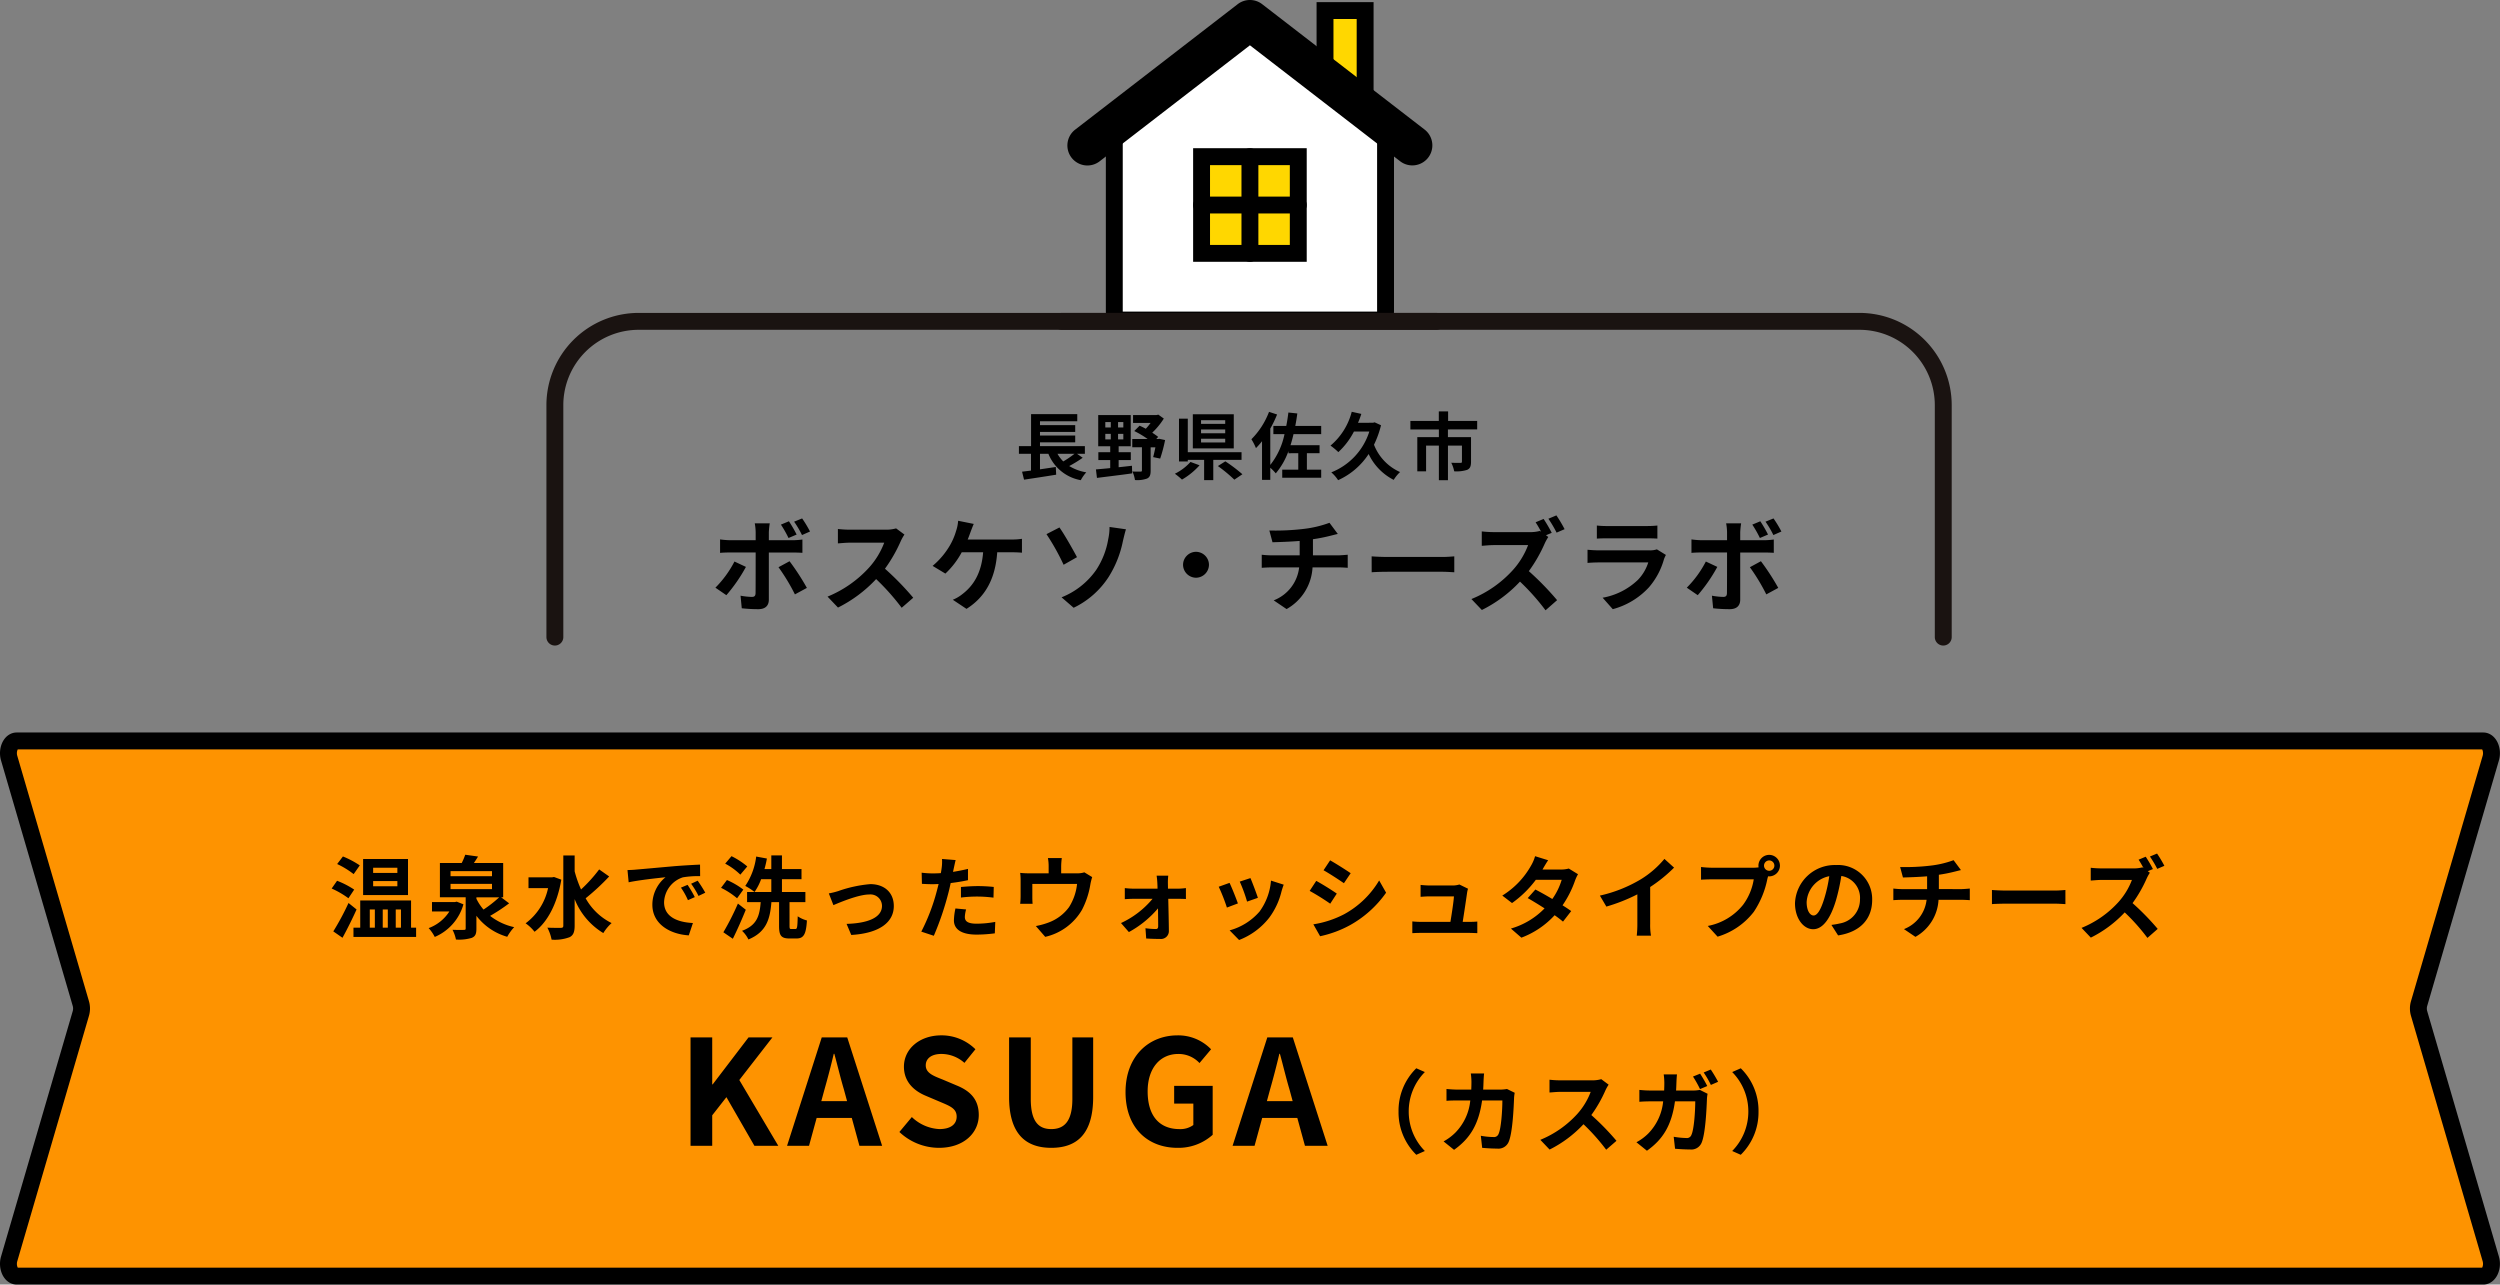 <svg xmlns="http://www.w3.org/2000/svg" width="443.801" height="228.034" viewBox="0 0 443.801 228.034">
  <rect x="0" y="0" width="443.801" height="228.034" fill="#808080" stroke="none"/>
  <g id="グループ_5043" data-name="グループ 5043" transform="translate(-2917.5 -2968)">
    <path id="合体_54" data-name="合体 54" d="M316.785,95H1.462C.635,95,.022,94.008,0,92.884q0-.062,0-.124a3.111,3.111,0,0,1,.123-.809L12.854,48.371a3.158,3.158,0,0,0,0-1.74L.123,3.048A3.1,3.1,0,0,1,0,2.232q0-.05,0-.1C.017,1,.633,0,1.462,0H439.327c1.052,0,1.759,1.608,1.338,3.049L427.935,46.63a3.158,3.158,0,0,0,0,1.74l12.73,43.582c.42,1.438-.287,3.049-1.338,3.049Z" transform="translate(2919 3099.533)" fill="#fe9300" stroke="#000" stroke-miterlimit="10" stroke-width="3"/>
    <path id="パス_1965" data-name="パス 1965" d="M-150.96-10.432h-4.3v-.928h4.3Zm0,2.368h-4.3v-.928h4.3Zm1.888-4.848h-7.968v6.4h7.968Zm-8.56,1.136a16.286,16.286,0,0,0-2.992-1.584l-1.024,1.344a15.084,15.084,0,0,1,2.928,1.792Zm-.992,4.3a15.423,15.423,0,0,0-3.04-1.568l-.96,1.376a15.534,15.534,0,0,1,2.976,1.728ZM-159.632-5.1a45.482,45.482,0,0,1-2.7,5.04l1.632,1.136c.848-1.536,1.744-3.36,2.5-5.024Zm3.776,1.152h.9V-.72h-.9Zm3.2,0V-.72h-.9V-3.952Zm2.336,0V-.72h-.928V-3.952Zm1.792,3.232V-5.552h-9.024V-.72h-1.2V.928h11.12V-.72Zm8.1-4.624-.32.08h-4.064V-3.6h3.088a7.413,7.413,0,0,1-3.68,2.96A7.26,7.26,0,0,1-144.32.928a8.909,8.909,0,0,0,5.088-5.792Zm3.5-.768h4.048a22.11,22.11,0,0,1-2.784,2.176,8.853,8.853,0,0,1-1.264-1.92ZM-141.52-8.5h7.36v.944h-7.36Zm0-2.256h7.36v.9h-7.36Zm8.976,4.64h.368v-6.08h-5.2c.24-.352.5-.752.736-1.152l-2.272-.32a10.894,10.894,0,0,1-.624,1.472h-3.872v6.08h4.576v5.52c0,.224-.064.272-.352.272-.24.016-1.184.016-1.984-.016a6.559,6.559,0,0,1,.608,1.728,7.861,7.861,0,0,0,2.784-.288c.672-.272.848-.72.848-1.648V-2.832A10.444,10.444,0,0,0-131.456.9a8.606,8.606,0,0,1,1.232-1.712,10.569,10.569,0,0,1-4.272-2A31.45,31.45,0,0,0-131.12-5.04Zm9.392-3.6-.352.064h-4.176v1.92h3.472a10.48,10.48,0,0,1-3.984,6.24,7.431,7.431,0,0,1,1.584,1.5c2.256-1.664,4.016-4.912,4.752-9.248Zm8.016-1.344A26.346,26.346,0,0,1-118.352-7.5a20.641,20.641,0,0,1-1.136-3.216v-2.816H-121.5V-1.072c0,.272-.112.384-.432.384-.336,0-1.344.016-2.4-.032a7.516,7.516,0,0,1,.752,2.128A7.491,7.491,0,0,0-120.4.976c.656-.32.912-.9.912-2.048v-4.72A12.328,12.328,0,0,0-114.4.24a7.987,7.987,0,0,1,1.472-1.776,10.714,10.714,0,0,1-4.608-4.4,40.2,40.2,0,0,0,4.176-3.872Zm15.7,2.736-1.184.5A12.345,12.345,0,0,1-99.376-5.6l1.216-.544A20.969,20.969,0,0,0-99.44-8.32Zm1.792-.736-1.168.544A14.076,14.076,0,0,1-97.5-6.352l1.2-.576A23.934,23.934,0,0,0-97.648-9.056Zm-12.464-1.888.208,2.176c1.84-.4,5.168-.752,6.544-.9a6.283,6.283,0,0,0-2.336,4.88c0,3.44,3.136,5.232,6.464,5.44l.736-2.192c-2.688-.128-5.12-1.072-5.12-3.68a4.81,4.81,0,0,1,3.344-4.432,16.362,16.362,0,0,1,3.056-.208l-.016-2.048c-1.12.048-2.848.144-4.48.272-2.9.256-5.52.5-6.848.608C-108.864-10.992-109.472-10.96-110.112-10.944Zm21.264-.64a13.667,13.667,0,0,0-2.8-1.824l-1.12,1.328a11.553,11.553,0,0,1,2.688,1.952Zm-.7,4.112a13.552,13.552,0,0,0-2.912-1.7L-93.5-7.792a13.708,13.708,0,0,1,2.848,1.856Zm-.96,2.48A46.554,46.554,0,0,1-93.088.1l1.68,1.152c.8-1.6,1.616-3.456,2.3-5.152ZM-81.024-.48c-.272,0-.32-.064-.32-.576V-5.248h2.816V-7.056h-4.16V-9.328h3.472V-11.12h-3.472v-2.432h-1.888v2.432h-1.216a17.7,17.7,0,0,0,.432-1.872l-1.9-.352A11.931,11.931,0,0,1-89.2-8.128a10.81,10.81,0,0,1,1.648,1.072,10.055,10.055,0,0,0,1.168-2.272h1.808v2.272h-4.3v1.808h2.416c-.192,2.336-.592,4.08-3.312,5.088A5.171,5.171,0,0,1-88.64,1.376c3.2-1.328,3.84-3.632,4.08-6.624h1.36V-1.04c0,1.68.336,2.24,1.84,2.24h1.248c1.264,0,1.712-.7,1.856-3.2a5.212,5.212,0,0,1-1.632-.736C-79.936-.8-79.984-.48-80.3-.48Zm6.656-6.32.816,2.08c1.36-.576,4.512-1.888,6.352-1.888a2.043,2.043,0,0,1,2.272,2.016c0,2.16-2.688,3.1-6.288,3.2l.832,1.968c5.04-.3,7.552-2.272,7.552-5.136,0-2.4-1.68-3.888-4.176-3.888a22.738,22.738,0,0,0-5.68,1.232A13.538,13.538,0,0,1-74.368-6.8Zm23.456.736a23.279,23.279,0,0,1,3.056-.176,22.887,22.887,0,0,1,2.72.192l.048-1.9A27.509,27.509,0,0,0-47.872-8.1c-1.024,0-2.16.08-3.04.16Zm1.248-5.088c-.864.208-1.76.384-2.656.528l.128-.608c.08-.352.224-1.056.336-1.488l-2.416-.192a8.226,8.226,0,0,1-.064,1.6q-.048.384-.144.912c-.48.032-.944.048-1.408.048a15.6,15.6,0,0,1-2-.128L-57.84-8.5c.56.032,1.152.064,1.92.064.32,0,.672-.016,1.04-.032-.112.448-.224.9-.336,1.312A34.935,34.935,0,0,1-57.952-.016l2.224.736a51.1,51.1,0,0,0,2.512-7.328c.176-.64.336-1.344.48-2.032,1.056-.128,2.128-.3,3.072-.512Zm-2.224,7.024a10.875,10.875,0,0,0-.272,2.112c0,1.6,1.36,2.528,4.032,2.528A25.354,25.354,0,0,0-44.9.288l.08-2.032a18.369,18.369,0,0,1-3.3.32c-1.7,0-2.1-.512-2.1-1.2a5.482,5.482,0,0,1,.224-1.328Zm22.88-6.416a3.893,3.893,0,0,1-1.328.176H-33.12V-11.6a11.628,11.628,0,0,1,.112-1.472h-2.464a7.905,7.905,0,0,1,.128,1.472v1.232h-3.424a13.435,13.435,0,0,1-1.632-.08,10.215,10.215,0,0,1,.08,1.376V-6.3A12.135,12.135,0,0,1-40.4-4.96h2.208c-.032-.32-.048-.816-.048-1.184V-8.48H-30.3a9.5,9.5,0,0,1-1.424,4.112A7.832,7.832,0,0,1-35.36-1.632a13.03,13.03,0,0,1-2.256.624l1.664,1.92a10.168,10.168,0,0,0,6.528-4.8,14.9,14.9,0,0,0,1.488-4.528,10.684,10.684,0,0,1,.32-1.28Zm14.848,2.9-.016-.976a11.727,11.727,0,0,1,.064-1.328h-2.064c.064.432.112.944.128,1.328.016.3.032.624.032.976h-4.352a14.2,14.2,0,0,1-1.456-.1v1.968c.464-.032,1.04-.064,1.5-.064H-16.9a16,16,0,0,1-5.6,4.3L-21.1.064a18.187,18.187,0,0,0,5.168-4.208c.016,1.216.032,2.384.032,3.168,0,.32-.112.5-.416.5a14.616,14.616,0,0,1-1.84-.144l.128,1.824c.72.048,1.712.08,2.48.08A1.4,1.4,0,0,0-14-.128c-.016-1.632-.064-3.808-.112-5.712h1.92c.352,0,.848.016,1.216.032V-7.744c-.272.032-.88.1-1.3.1ZM.48-9.52l-1.9.624a26.65,26.65,0,0,1,1.3,3.552l1.92-.672C1.568-6.752.784-8.832.48-9.52Zm3.648.448A10.783,10.783,0,0,1,2.1-3.584,10.766,10.766,0,0,1-3.216-.24l1.68,1.712A12.5,12.5,0,0,0,3.824-2.5,12.9,12.9,0,0,0,6-7.184c.1-.32.192-.656.384-1.168Zm-7.36.4-1.92.688A32.318,32.318,0,0,1-3.7-4.288l1.952-.736C-2.064-5.92-2.832-7.856-3.232-8.672Zm17.856-4-1.168,1.76c1.056.592,2.72,1.68,3.616,2.3l1.2-1.776C17.44-10.96,15.68-12.08,14.624-12.672ZM11.648-1.312,12.848.8a19.469,19.469,0,0,0,5.344-1.984A19.319,19.319,0,0,0,24.56-6.928L23.328-9.1a16.31,16.31,0,0,1-6.224,6A17.755,17.755,0,0,1,11.648-1.312Zm.512-7.712L10.992-7.248A41.788,41.788,0,0,1,14.64-4.976l1.168-1.792C14.992-7.344,13.232-8.448,12.16-9.024Zm26,7.28c.24-1.52.656-4.272.784-5.216a4.46,4.46,0,0,1,.16-.672l-1.536-.752a3.8,3.8,0,0,1-1.2.176h-4.1c-.432,0-1.168-.048-1.584-.1v2.112c.464-.032,1.088-.08,1.6-.08h4.32c-.048.9-.4,3.168-.624,4.528H30.8a15.371,15.371,0,0,1-1.584-.08V.256C29.824.224,30.224.208,30.8.208h8.432c.416,0,1.2.032,1.52.048V-1.808c-.416.048-1.152.064-1.568.064Zm18.832-9.472a5.08,5.08,0,0,1-1.392.176H52.32l.016-.016c.192-.336.608-1.072.992-1.632l-2.32-.72a7.079,7.079,0,0,1-.72,1.68,14.646,14.646,0,0,1-5.1,5.312l1.728,1.328a18.829,18.829,0,0,0,4.224-4.128h4.592a11.654,11.654,0,0,1-1.664,3.408c-1.072-.64-2.16-1.248-3.008-1.68L49.7-5.968c.816.464,1.9,1.12,2.992,1.824A13.53,13.53,0,0,1,46.72-.56l1.856,1.616a15.271,15.271,0,0,0,5.9-3.984,18.527,18.527,0,0,1,1.488,1.136l1.456-1.872c-.4-.288-.944-.656-1.536-1.024A18.417,18.417,0,0,0,58.1-9.072a7.527,7.527,0,0,1,.528-1.136ZM71.44-7.936a26.143,26.143,0,0,0,4.24-3.44l-1.712-1.552a16.887,16.887,0,0,1-4.176,3.616,24.581,24.581,0,0,1-7.28,2.9l1.152,1.952a31.282,31.282,0,0,0,5.5-2.176v5.248A17.92,17.92,0,0,1,69.056.7h2.528a11,11,0,0,1-.144-2.1Zm21.136-2.88a.925.925,0,0,1-.928-.912.929.929,0,0,1,.928-.928.925.925,0,0,1,.912.928A.922.922,0,0,1,92.576-10.816ZM82.368-11.36a17.815,17.815,0,0,1-1.9-.128v2.256c.416-.032,1.168-.064,1.9-.064h7.456a10.274,10.274,0,0,1-1.888,4.512,10.515,10.515,0,0,1-6.272,3.76L83.408.88A12.662,12.662,0,0,0,89.84-3.536a16.152,16.152,0,0,0,2.4-5.824l.128-.48a.912.912,0,0,0,.208.016,1.919,1.919,0,0,0,1.9-1.9,1.922,1.922,0,0,0-1.9-1.92,1.926,1.926,0,0,0-1.92,1.92,1.772,1.772,0,0,0,.032.3,7.083,7.083,0,0,1-.912.064Zm18.08,8.48c-.592,0-1.232-.784-1.232-2.384a4.968,4.968,0,0,1,4.016-4.592,25.434,25.434,0,0,1-.848,3.84C101.744-3.872,101.1-2.88,100.448-2.88ZM104.8.656c4-.608,6.048-2.976,6.048-6.3a6.047,6.047,0,0,0-6.4-6.192,7.066,7.066,0,0,0-7.3,6.784c0,2.672,1.488,4.608,3.232,4.608,1.728,0,3.1-1.952,4.048-5.152a34.433,34.433,0,0,0,.944-4.3,3.922,3.922,0,0,1,3.312,4.192,4.29,4.29,0,0,1-3.6,4.24c-.416.1-.864.176-1.472.256Zm17.888-8.224v-2.544a25.829,25.829,0,0,0,2.688-.528c.272-.064.688-.176,1.232-.3L125.3-12.7a17.342,17.342,0,0,1-4.032.96,37.757,37.757,0,0,1-5.456.256l.5,1.856c1.072-.032,2.752-.08,4.288-.208v2.272H116.08a13.928,13.928,0,0,1-1.472-.1V-5.6c.416-.032,1.008-.064,1.5-.064h4.4a6.333,6.333,0,0,1-4.016,5.2L118.528.912a8.015,8.015,0,0,0,4.1-6.576h4.144c.432,0,.976.032,1.408.064V-7.664c-.352.032-1.12.1-1.456.1ZM132.112-4.9c.592-.048,1.664-.08,2.576-.08h8.592c.672,0,1.488.064,1.872.08V-7.408c-.416.032-1.136.1-1.872.1h-8.592c-.832,0-2-.048-2.576-.1Zm30.608-6.8a21.561,21.561,0,0,0-1.3-2.176l-1.264.528a18.782,18.782,0,0,1,1.3,2.192Zm-2.944.96.912-.384a23.307,23.307,0,0,0-1.28-2.192l-1.264.528c.288.432.608.992.88,1.5l-.192-.144a5.844,5.844,0,0,1-1.648.192h-5.648a17.876,17.876,0,0,1-1.888-.112v2.272c.336-.016,1.216-.112,1.888-.112h5.424a12.4,12.4,0,0,1-2.384,3.92,17.936,17.936,0,0,1-6.56,4.592l1.648,1.728a21.021,21.021,0,0,0,6.016-4.48A35.373,35.373,0,0,1,159.712,1.1l1.824-1.6a44.98,44.98,0,0,0-4.464-4.576,23.438,23.438,0,0,0,2.512-4.384,7.872,7.872,0,0,1,.56-1.008Z" transform="translate(3139 3133.399)"/>
    <path id="パス_1966" data-name="パス 1966" d="M-98.915,0h3.848V-5.408l2.522-3.224L-87.579,0h4.238l-6.916-11.674,5.876-7.566h-4.238l-6.37,8.346h-.078V-19.24h-3.848ZM-75.7-7.93l.572-2.106c.572-2,1.144-4.186,1.638-6.292h.1c.572,2.08,1.092,4.29,1.69,6.292l.572,2.106ZM-68.937,0h4.03L-71.1-19.24h-4.524L-81.781,0h3.9l1.352-4.94h6.24Zm14.118.364c4.446,0,7.072-2.678,7.072-5.824,0-2.782-1.534-4.264-3.874-5.226l-2.522-1.066c-1.638-.65-3.016-1.144-3.016-2.522,0-1.274,1.092-2.028,2.782-2.028a6.138,6.138,0,0,1,4.082,1.586l1.95-2.418a8.538,8.538,0,0,0-6.032-2.47c-3.9,0-6.656,2.418-6.656,5.564,0,2.808,1.95,4.368,3.9,5.174l2.574,1.092c1.716.728,2.886,1.17,2.886,2.6,0,1.352-1.066,2.21-3.068,2.21A7.57,7.57,0,0,1-59.629-5.1l-2.21,2.652A10.253,10.253,0,0,0-54.819.364Zm19.942,0c4.706,0,7.436-2.626,7.436-9.022V-19.24h-3.692V-8.32c0,4-1.456,5.356-3.744,5.356-2.262,0-3.64-1.352-3.64-5.356V-19.24h-3.848V-8.658C-42.365-2.262-39.557.364-34.877.364Zm22.412,0A9.06,9.06,0,0,0-6.225-1.95v-8.684h-6.838v3.146h3.406v3.8a3.879,3.879,0,0,1-2.418.728c-3.77,0-5.694-2.522-5.694-6.708,0-4.134,2.236-6.63,5.434-6.63a5.052,5.052,0,0,1,3.77,1.612l2.054-2.444a8.1,8.1,0,0,0-5.954-2.47c-5.122,0-9.23,3.718-9.23,10.062C-21.695-3.12-17.717.364-12.465.364ZM3.4-7.93l.572-2.106c.572-2,1.144-4.186,1.638-6.292h.1c.572,2.08,1.092,4.29,1.69,6.292L7.971-7.93ZM10.155,0h4.03L8-19.24H3.473L-2.689,0h3.9L2.563-4.94H8.8ZM29.921,1.6l1.52-.672A9.94,9.94,0,0,1,28.577-6.08a9.94,9.94,0,0,1,2.864-7.008l-1.52-.672a10.544,10.544,0,0,0-3.152,7.68A10.544,10.544,0,0,0,29.921,1.6Zm16.1-11.68a7.811,7.811,0,0,1-1.216.112H41.793c.032-.464.048-.944.064-1.44.016-.384.048-1.056.1-1.424H39.6a11.841,11.841,0,0,1,.112,1.472c0,.48-.016.944-.032,1.392H37.393c-.608,0-1.44-.048-2.112-.112v2.1c.688-.064,1.568-.064,2.112-.064h2.112a9.409,9.409,0,0,1-2.64,5.7,9.175,9.175,0,0,1-2.1,1.568L36.625.72c2.864-2.032,4.384-4.544,4.976-8.768h3.6c0,1.728-.208,4.928-.672,5.936a.851.851,0,0,1-.912.56,13.243,13.243,0,0,1-2.24-.224l.24,2.144C42.4.432,43.361.5,44.273.5A1.97,1.97,0,0,0,46.337-.736c.688-1.632.88-6.1.944-7.824a6.916,6.916,0,0,1,.112-.848Zm16.736-1.744a5.776,5.776,0,0,1-1.664.208H55.457a17.875,17.875,0,0,1-1.888-.112v2.272c.336-.016,1.216-.112,1.888-.112h5.424A12.4,12.4,0,0,1,58.5-5.648a18.127,18.127,0,0,1-6.56,4.592L53.585.672a21.076,21.076,0,0,0,6.016-4.5A36.486,36.486,0,0,1,63.633.7L65.457-.88a44.98,44.98,0,0,0-4.464-4.576,23.524,23.524,0,0,0,2.512-4.4,7.56,7.56,0,0,1,.56-.992Zm18.816,1.216A23.427,23.427,0,0,0,80.305-12.8l-1.264.512a19.149,19.149,0,0,1,1.248,2.224Zm-5.536.8c.032-.464.048-.928.064-1.424.016-.384.048-1.056.1-1.44H73.841a11.842,11.842,0,0,1,.112,1.472c0,.48-.016.944-.032,1.392H71.633a19.494,19.494,0,0,1-2.112-.112v2.112c.688-.064,1.568-.08,2.112-.08h2.112A9.454,9.454,0,0,1,71.1-2.176a9.082,9.082,0,0,1-2.1,1.552L70.865.88c2.864-2.032,4.384-4.528,4.976-8.768h3.6c0,1.728-.208,4.928-.672,5.936a.845.845,0,0,1-.912.576,15.129,15.129,0,0,1-2.24-.224l.24,2.128c.784.064,1.744.128,2.656.128A1.979,1.979,0,0,0,80.577-.56c.688-1.632.88-6.112.944-7.84a6.337,6.337,0,0,1,.112-.832L80.257-9.92a6.254,6.254,0,0,1-1.216.112Zm4.9-3.2a16.856,16.856,0,0,1,1.28,2.208l1.28-.56a25.026,25.026,0,0,0-1.3-2.176Zm6.592-.752L86-13.088A9.94,9.94,0,0,1,88.865-6.08,9.94,9.94,0,0,1,86,.928l1.52.672a10.544,10.544,0,0,0,3.152-7.68A10.544,10.544,0,0,0,87.521-13.76Z" transform="translate(3139 3171.399)"/>
    <path id="パス_1967" data-name="パス 1967" d="M0,0H7.121V15.955H0Z" transform="translate(3152.718 2969.878)" fill="gold" stroke="#000" stroke-linecap="round" stroke-width="3"/>
    <g id="パス_707" data-name="パス 707" transform="translate(2679.36 -1231.922)" fill="#fff" stroke-linecap="round" stroke-linejoin="round">
      <path d="M 484.103 4256.742 L 482.603 4256.742 L 437.45 4256.742 L 435.95 4256.742 L 435.95 4255.242 L 435.95 4223.48 L 435.95 4222.782 L 436.484 4222.333 L 459.06 4203.336 L 460.026 4202.524 L 460.992 4203.336 L 483.569 4222.333 L 484.103 4222.782 L 484.103 4223.48 L 484.103 4255.242 L 484.103 4256.742 Z" stroke="none"/>
      <path d="M 460.026 4204.484 L 437.45 4223.48 L 437.45 4255.242 L 482.603 4255.242 L 482.603 4223.48 L 460.026 4204.484 M 460.026 4201.484 C 460.713 4201.484 461.399 4201.719 461.958 4202.189 L 484.535 4221.185 C 485.212 4221.755 485.603 4222.595 485.603 4223.48 L 485.603 4255.242 C 485.603 4256.899 484.26 4258.242 482.603 4258.242 L 437.45 4258.242 C 435.793 4258.242 434.45 4256.899 434.45 4255.242 L 434.45 4223.48 C 434.45 4222.595 434.841 4221.755 435.518 4221.185 L 458.095 4202.189 C 458.653 4201.719 459.34 4201.484 460.026 4201.484 Z" stroke="none" fill="#000"/>
    </g>
    <path id="パス_708" data-name="パス 708" d="M490.582,4229.285a3.533,3.533,0,0,1-2.169-.741l-26.662-20.581-26.663,20.582a3.553,3.553,0,1,1-4.342-5.625l28.834-22.258a3.553,3.553,0,0,1,4.342,0l28.833,22.257a3.553,3.553,0,0,1-2.173,6.365Z" transform="translate(2677.636 -1231.922)"/>
    <path id="パス_1968" data-name="パス 1968" d="M0,0H17.167V17.167H0Z" transform="translate(3130.803 2995.813)" fill="gold" stroke="#000" stroke-linecap="round" stroke-width="3"/>
    <path id="パス_1969" data-name="パス 1969" d="M0,17.167V0" transform="translate(3139.387 2995.813)" fill="none" stroke="#000" stroke-linecap="round" stroke-width="3"/>
    <path id="パス_1970" data-name="パス 1970" d="M0,0H17.167" transform="translate(3130.803 3004.396)" fill="none" stroke="#000" stroke-linecap="round" stroke-width="3"/>
    <path id="パス_1971" data-name="パス 1971" d="M-30.758-3.536a18.31,18.31,0,0,1-1.989,1.352,6.186,6.186,0,0,1-1.027-1.352Zm.455,0h1.391V-4.9h-7.969v-.676h6.253v-1.2h-6.253v-.65h6.253v-1.2h-6.253v-.689h6.617v-1.261h-8.2V-4.9h-2.158v1.365h2.145V-.559c-.585.065-1.118.143-1.586.195l.351,1.417C-38.142.819-36,.494-34.008.169L-34.073-1.2c-.936.143-1.9.286-2.808.416V-3.536h1.495a7.638,7.638,0,0,0,5.746,4.68,6.868,6.868,0,0,1,.975-1.391,8.6,8.6,0,0,1-3.029-1.118A21.889,21.889,0,0,0-29.3-2.834Zm5.018-3.536h.975V-6.1h-.975Zm0-2.106h.975v.962h-.975Zm3.2.962h-.936v-.962h.936Zm0,2.119h-.936v-.975h.936Zm-.832,3.666h2.158V-3.822h-2.158V-4.875h2.145v-5.538h-5.772v5.538h2.132v1.053H-26.52v1.391h2.106V-1c-.962.1-1.833.169-2.535.234l.182,1.508c1.69-.221,4.043-.494,6.253-.806l-.039-1.352c-.793.091-1.586.182-2.366.26Zm7.2-3.77-.221.039h-.3l.338-.377c-.286-.234-.663-.481-1.053-.754a12.708,12.708,0,0,0,2.054-2.5l-.975-.7-.338.078h-4.147v1.391h3.12a11.409,11.409,0,0,1-.858,1.04c-.377-.208-.754-.39-1.1-.546l-.949.949a16.4,16.4,0,0,1,2.379,1.417H-20.5v1.469h1.716V-.585c0,.169-.065.208-.26.208s-.845.013-1.43-.026a6,6,0,0,1,.455,1.521,5.1,5.1,0,0,0,2.132-.26c.507-.234.65-.663.65-1.4V-4.693h.845c-.13.65-.273,1.287-.4,1.742l1.248.26a26.337,26.337,0,0,0,.871-3.289ZM-4-8.853h-4.29V-9.5H-4Zm0,1.664h-4.29v-.676H-4Zm0,1.638h-4.29v-.663H-4Zm1.521-5.005H-9.75V-4.5h7.267Zm-7.683,8.463A9.229,9.229,0,0,1-12.935,0a13.02,13.02,0,0,1,1.261,1.04A12.9,12.9,0,0,0-8.554-1.5Zm9.061-.364V-3.822h-9.542V-9.776h-1.56v7.592h1.56v-.273h2.9V1.131h1.625V-2.457ZM-5.3-1.365A26.572,26.572,0,0,1-2.379,1.053L-.949.091A27.445,27.445,0,0,0-3.978-2.2ZM13.039-7.033V-8.489h-4.6C8.58-9.2,8.7-9.945,8.8-10.7l-1.586-.169c-.1.819-.221,1.612-.377,2.379H4.55v1.456H6.526A13.035,13.035,0,0,1,4-1.56V-8.008a21.083,21.083,0,0,0,1.209-2.509l-1.43-.468A13.831,13.831,0,0,1,.65-6.123,10.015,10.015,0,0,1,1.456-4.55,12.663,12.663,0,0,0,2.535-5.772V1.092H4V-1.066a8.544,8.544,0,0,1,.975,1A12.775,12.775,0,0,0,7.228-4.017v.377H8.97V-.728H6.123V.715h6.916V-.728H10.5V-3.64h2.249V-5.07H7.592c.2-.624.377-1.287.533-1.963Zm9.49-2.093-.3.078H19.578a16.253,16.253,0,0,0,.585-1.573L18.46-11a11.6,11.6,0,0,1-3.77,6.006,11.516,11.516,0,0,1,1.391,1.157A13.116,13.116,0,0,0,18.85-7.488h2.73A11.491,11.491,0,0,1,14.833-.247a6.46,6.46,0,0,1,1.209,1.391A12.731,12.731,0,0,0,21.463-3.5a9.889,9.889,0,0,0,4.446,4.589A6.8,6.8,0,0,1,27.04-.3a8.776,8.776,0,0,1-4.628-4.849A17.466,17.466,0,0,0,23.66-8.606Zm18.2,1.261V-9.373H35.568v-1.69H33.917v1.69H28.873v1.508H33.93V-6.5H30.1V-.429h1.56V-4.992H33.93V1.144h1.612V-4.992h2.483v2.86c0,.143-.065.208-.273.208s-.975,0-1.625-.026a5.549,5.549,0,0,1,.52,1.521,6.2,6.2,0,0,0,2.3-.26c.533-.234.689-.676.689-1.417V-6.5h-4.1V-7.865ZM-77.706,10.256a20.454,20.454,0,0,0-1.4-2.322l-1.422.576a17.523,17.523,0,0,1,1.4,2.376Zm-2.376.54A22.742,22.742,0,0,0-81.45,8.438l-1.422.594a19.572,19.572,0,0,1,1.35,2.376Zm-11.034,4.788A18.757,18.757,0,0,1-94.5,20.228l1.944,1.332a28.252,28.252,0,0,0,3.474-5.022Zm10.314-1.6c.486,0,1.188.018,1.746.054V11.678a14.027,14.027,0,0,1-1.764.126h-4.194v-1.44A14.593,14.593,0,0,1-84.852,8.8h-2.664a9.325,9.325,0,0,1,.162,1.566V11.8h-4.572a13.983,13.983,0,0,1-1.746-.144v2.394c.5-.054,1.206-.072,1.746-.072h4.572V14c0,.846,0,6.552-.018,7.218-.018.468-.2.648-.666.648a12.45,12.45,0,0,1-2-.216l.216,2.232a25.99,25.99,0,0,0,2.934.162c1.278,0,1.872-.648,1.872-1.692v-8.37Zm-2.5,2.61a34.176,34.176,0,0,1,2.916,4.824l2.124-1.152a41.841,41.841,0,0,0-3.078-4.734ZM-62.424,9.7a6.5,6.5,0,0,1-1.872.234h-6.336a20.11,20.11,0,0,1-2.124-.126v2.556c.378-.018,1.368-.126,2.124-.126h6.1a13.947,13.947,0,0,1-2.682,4.41,20.393,20.393,0,0,1-7.38,5.166l1.854,1.944A23.71,23.71,0,0,0-65.97,18.7a41.047,41.047,0,0,1,4.536,5.094l2.052-1.782A50.6,50.6,0,0,0-64.4,16.862a26.464,26.464,0,0,0,2.826-4.95,8.5,8.5,0,0,1,.63-1.116Zm12.708,1.98c.2-.468.36-.936.5-1.314s.378-1.008.576-1.458l-2.772-.558a7.071,7.071,0,0,1-.378,1.854A11.312,11.312,0,0,1-52.83,12.65a13.784,13.784,0,0,1-3.114,3.708l2.268,1.368a14.759,14.759,0,0,0,2.9-3.78h3.8c-.288,3.762-1.782,5.976-3.672,7.416a6.7,6.7,0,0,1-1.71,1.008l2.43,1.62c3.258-2.052,5.13-5.256,5.454-10.044h2.52a18.606,18.606,0,0,1,1.872.072V11.552a11.8,11.8,0,0,1-1.872.126Zm16.668,10.26,2.142,1.854a15.237,15.237,0,0,0,6.246-5.526,18.92,18.92,0,0,0,2.5-6.318c.126-.522.324-1.4.54-2.088l-2.916-.414a10.063,10.063,0,0,1-.234,2.178,14.047,14.047,0,0,1-2.124,5.436A13.637,13.637,0,0,1-33.048,21.938ZM-35.73,10.724a40.669,40.669,0,0,1,3.042,5.436l2.376-1.35c-.666-1.26-2.214-4.014-3.114-5.274Zm24.246,5.436a2.32,2.32,0,0,0,2.3,2.3,2.32,2.32,0,0,0,2.3-2.3,2.32,2.32,0,0,0-2.3-2.3A2.32,2.32,0,0,0-11.484,16.16Zm23.058-1.674V11.624A29.058,29.058,0,0,0,14.6,11.03c.306-.072.774-.2,1.386-.342l-1.476-1.98a19.51,19.51,0,0,1-4.536,1.08,42.477,42.477,0,0,1-6.138.288l.558,2.088c1.206-.036,3.1-.09,4.824-.234v2.556H4.14a15.669,15.669,0,0,1-1.656-.108V16.7c.468-.036,1.134-.072,1.692-.072h4.95a7.124,7.124,0,0,1-4.518,5.85l2.286,1.548a9.017,9.017,0,0,0,4.608-7.4h4.662c.486,0,1.1.036,1.584.072V14.378c-.4.036-1.26.108-1.638.108ZM22,17.492c.666-.054,1.872-.09,2.9-.09H34.56c.756,0,1.674.072,2.106.09V14.666c-.468.036-1.278.108-2.106.108H24.894c-.936,0-2.25-.054-2.9-.108ZM56.25,9.842a24.253,24.253,0,0,0-1.458-2.448l-1.422.594a21.131,21.131,0,0,1,1.458,2.466Zm-3.312,1.08,1.026-.432a26.223,26.223,0,0,0-1.44-2.466L51.1,8.618c.324.486.684,1.116.99,1.692l-.216-.162a6.574,6.574,0,0,1-1.854.216H43.668a20.11,20.11,0,0,1-2.124-.126v2.556c.378-.018,1.368-.126,2.124-.126h6.1a13.947,13.947,0,0,1-2.682,4.41,20.178,20.178,0,0,1-7.38,5.166l1.854,1.944a23.648,23.648,0,0,0,6.768-5.04,39.8,39.8,0,0,1,4.536,5.094l2.052-1.8A50.6,50.6,0,0,0,49.9,17.294a26.368,26.368,0,0,0,2.826-4.932,8.857,8.857,0,0,1,.63-1.134Zm19.692,2.5a3.8,3.8,0,0,1-1.314.18h-8.91c-.558,0-1.332-.036-2.088-.108v2.34c.756-.072,1.656-.09,2.088-.09H71.1a7.809,7.809,0,0,1-1.854,3.114A12.131,12.131,0,0,1,63,22.01l1.8,2.034a13.479,13.479,0,0,0,6.426-3.888A12.936,12.936,0,0,0,73.89,15.17a6.668,6.668,0,0,1,.342-.756ZM61.974,11.516c.522-.036,1.3-.054,1.872-.054H70.74c.648,0,1.494.018,1.98.054V9.194a16.971,16.971,0,0,1-1.944.09h-6.93a15.173,15.173,0,0,1-1.872-.09Zm32.76-1.26a20.454,20.454,0,0,0-1.4-2.322l-1.422.576a17.523,17.523,0,0,1,1.4,2.376Zm-2.376.54A22.742,22.742,0,0,0,90.99,8.438l-1.422.594a19.572,19.572,0,0,1,1.35,2.376ZM81.324,15.584a18.757,18.757,0,0,1-3.384,4.644l1.944,1.332a28.252,28.252,0,0,0,3.474-5.022Zm10.314-1.6c.486,0,1.188.018,1.746.054V11.678a14.027,14.027,0,0,1-1.764.126H87.426v-1.44A14.593,14.593,0,0,1,87.588,8.8H84.924a9.325,9.325,0,0,1,.162,1.566V11.8H80.514a13.983,13.983,0,0,1-1.746-.144v2.394c.5-.054,1.206-.072,1.746-.072h4.572V14c0,.846,0,6.552-.018,7.218-.018.468-.2.648-.666.648a12.45,12.45,0,0,1-2-.216l.216,2.232a25.99,25.99,0,0,0,2.934.162c1.278,0,1.872-.648,1.872-1.692v-8.37Zm-2.5,2.61a34.176,34.176,0,0,1,2.916,4.824l2.124-1.152A41.841,41.841,0,0,0,91.1,15.53Z" transform="translate(3139 3052.098)"/>
    <path id="パス_1922" data-name="パス 1922" d="M166.286,264.906V223.737a14.88,14.88,0,0,1,14.879-14.88H322.754" transform="translate(2849.714 2816.191)" fill="none" stroke="#1a1311" stroke-linecap="round" stroke-miterlimit="10" stroke-width="3"/>
    <path id="パス_1923" data-name="パス 1923" d="M322.753,264.906V223.738a14.88,14.88,0,0,0-14.879-14.881H166.286" transform="translate(2939.714 2816.191)" fill="none" stroke="#1a1311" stroke-linecap="round" stroke-miterlimit="10" stroke-width="3"/>
  </g>
</svg>
